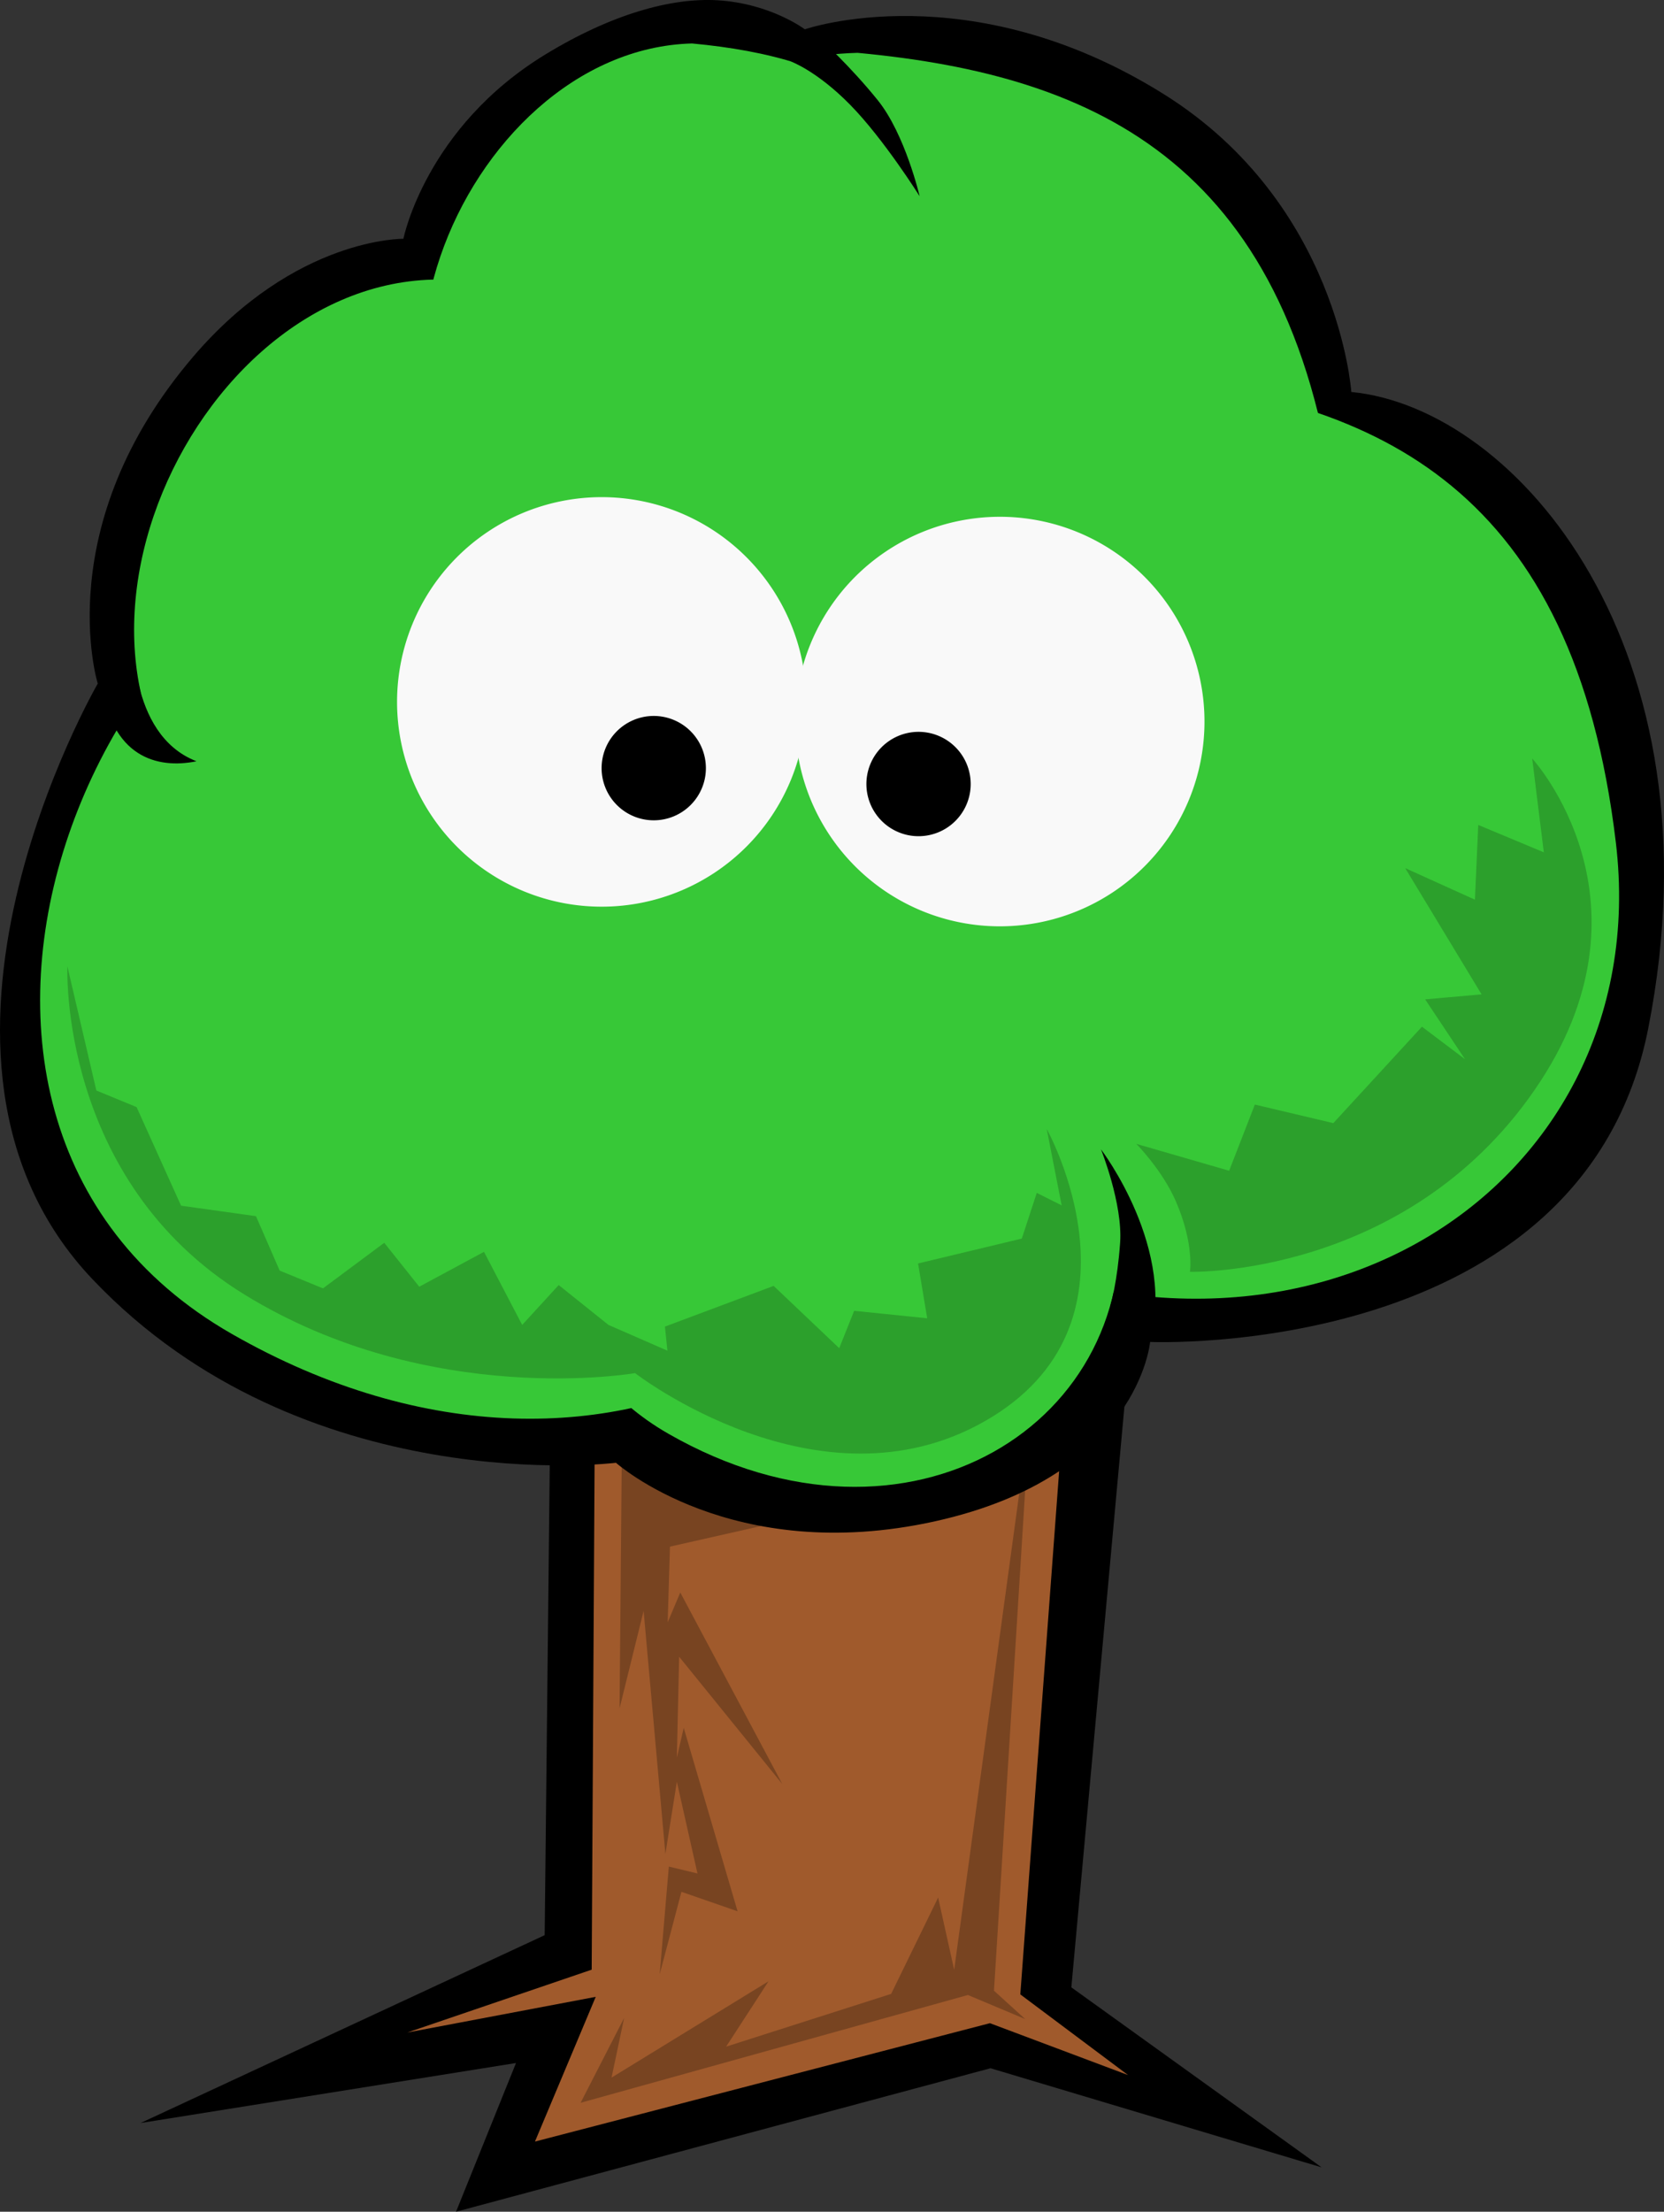 <?xml version="1.0" encoding="UTF-8" standalone="no"?>
<!-- Created with Inkscape (http://www.inkscape.org/) -->

<svg
   width="93.777mm"
   height="124.558mm"
   viewBox="0 0 93.777 124.558"
   version="1.1"
   id="svg1"
   xmlns="http://www.w3.org/2000/svg"
   xmlns:svg="http://www.w3.org/2000/svg">
  <rect x="0" y="0" width="93.777" height="124.558" fill="#333333" stroke="none"/>
  <defs
     id="defs1" />
  <g
     id="layer1"
     transform="translate(-59.628,-115.934)">
    <path
       style="fill:#000000;stroke:none;stroke-width:5.365;stroke-linecap:round;paint-order:stroke fill markers"
       d="m 90.765,184.07 -0.441,40.847 -22.774,10.579 21.158,-3.379 -3.379,8.375 30.121,-8.081 18.66,5.583 -14.105,-10.138 4.702,-51.426 z"
       id="path8" />
    <path
       style="fill:#a05a2c;stroke:none;stroke-width:4.716;stroke-linecap:round;paint-order:stroke fill markers"
       d="m 93.24,180.18 -0.267,46.68 -10.389,3.539 10.617,-2.009 -3.425,8.151 25.64,-6.667 7.786,2.922 -6.073,-4.544 3.881,-52.263 z"
       id="path9" />
    <path
       style="fill:#784421;stroke:none;stroke-width:4.716;stroke-linecap:round;paint-order:stroke fill markers"
       d="m 94.802,229.578 -2.454,4.779 21.828,-6.07 3.229,1.356 -1.76,-1.598 2.019,-32.37 -4.262,31.192 -0.904,-4.068 -2.648,5.425 -9.299,2.971 2.389,-3.681 -8.847,5.425 z"
       id="path12" />
    <path
       style="fill:#784421;stroke:none;stroke-width:4.716;stroke-linecap:round;paint-order:stroke fill markers"
       d="m 94.673,197.547 -0.129,14.595 1.356,-5.489 1.227,13.691 0.646,-4.068 1.162,5.166 -1.614,-0.387 -0.517,6.07 1.227,-4.65 3.164,1.098 -3.035,-10.333 -0.387,1.679 0.129,-5.683 5.812,7.168 -5.748,-10.785 -0.71,1.679 0.129,-4.262 9.429,-2.131 -3.487,-1.098 z"
       id="path10" />
    <path
       style="fill:#000000;stroke:none;stroke-width:4.759;stroke-linecap:round;paint-order:stroke fill markers"
       d="m 82.362,129.382 c 0,0 -6.087,-0.095 -11.842,6.635 -8.159,9.542 -5.382,18.415 -5.382,18.415 0,0 -12.192,21.005 -0.304,33.538 11.888,12.533 29.508,10.344 29.508,10.344 0,0 6.513,5.837 17.982,3.295 11.469,-2.541 12.12,-10.1 12.12,-10.1 0,0 24.392,1.047 28.074,-17.664 4.196,-21.321 -7.352,-34.923 -16.735,-35.836 0,0 -0.705,-10.599 -10.556,-16.765 -10.98,-6.873 -20.241,-3.659 -20.241,-3.659 0,0 -1.938,-1.462 -4.932,-1.636 -2.59,-0.151 -5.959,0.778 -9.688,3.05 -6.758,4.116 -8.004,10.383 -8.004,10.383 z"
       id="path7" />
    <path
       style="fill:#37c837;stroke:none;stroke-width:4.716;stroke-linecap:round;paint-order:stroke fill markers"
       d="m 107.95,118.91 c -20.823,0.548 -35.253,34.887 -13.517,47.308 21.736,12.421 42.924,-1.096 40.55,-21.006 -2.375,-19.91 -13.334,-25.024 -27.033,-26.303 z"
       id="path1" />
    <path
       style="fill:#37c837;stroke:none;stroke-width:4.716;stroke-linecap:round;paint-order:stroke fill markers"
       d="m 86.214,143.751 c -20.823,0.548 -35.253,34.887 -13.517,47.308 21.736,12.421 42.924,-1.096 40.55,-21.006 -2.375,-19.91 -13.334,-25.024 -27.033,-26.303 z"
       id="path2" />
    <path
       style="fill:#37c837;stroke:none;stroke-width:3.262;stroke-linecap:round;paint-order:stroke fill markers"
       d="M 84.011,131.68 C 69.608,132.059 59.627,155.811 74.662,164.402 89.696,172.993 104.352,163.644 102.709,149.873 101.067,136.102 93.487,132.564 84.011,131.68 Z"
       id="path3" />
    <path
       style="fill:#37c837;stroke:none;stroke-width:4.699;stroke-linecap:round;paint-order:stroke fill markers"
       d="m 123.755,137.177 c -20.749,0.546 -35.128,34.764 -13.469,47.14 21.659,12.377 42.772,-1.092 40.406,-20.931 -2.366,-19.839 -13.287,-24.935 -26.937,-26.209 z"
       id="path4" />
    <path
       style="fill:#37c837;stroke:none;stroke-width:2.944;stroke-linecap:round;paint-order:stroke fill markers"
       d="m 105.753,167.152 c -13.001,0.342 -22.01,21.782 -8.439,29.537 13.571,7.755 26.8,-0.684 25.317,-13.115 -1.483,-12.43 -8.325,-15.624 -16.878,-16.422 z"
       id="path5" />
    <path
       style="fill:#37c837;stroke:none;stroke-width:2.944;stroke-linecap:round;paint-order:stroke fill markers"
       d="m 98.63,118.382 c -13.001,0.342 -22.01,21.782 -8.439,29.537 13.571,7.755 26.8,-0.684 25.317,-13.115 -1.483,-12.43 -8.325,-15.624 -16.878,-16.422 z"
       id="path6" />
    <path
       id="path3-3"
       style="fill:#f9f9f9;stroke-width:4.963;stroke-linecap:round;stroke-linejoin:round;paint-order:stroke fill markers"
       d="m 127.294,158.783 a 11.533,11.533 0 0 1 -13.531,9.105 11.533,11.533 0 0 1 -9.105,-13.531 11.533,11.533 0 0 1 13.531,-9.105 11.533,11.533 0 0 1 9.105,13.531 z" />
    <path
       id="circle3"
       style="fill:#f9f9f9;stroke-width:4.963;stroke-linecap:round;stroke-linejoin:round;paint-order:stroke fill markers"
       d="m 104.855,157.677 a 11.533,11.533 0 0 1 -13.531,9.105 11.533,11.533 0 0 1 -9.105,-13.531 11.533,11.533 0 0 1 13.531,-9.105 11.533,11.533 0 0 1 9.105,13.531 z" />
    <path
       id="path4-1"
       style="stroke-width:4.18;stroke-linecap:round;stroke-linejoin:round;paint-order:stroke fill markers"
       d="m 99.355,159.757 a 2.939,2.939 0 0 1 -3.448,2.32 2.939,2.939 0 0 1 -2.32,-3.448 2.939,2.939 0 0 1 3.448,-2.32 2.939,2.939 0 0 1 2.32,3.448 z" />
    <path
       id="circle4"
       style="stroke-width:4.18;stroke-linecap:round;stroke-linejoin:round;paint-order:stroke fill markers"
       d="m 114.278,160.652 a 2.939,2.939 0 0 1 -3.448,2.32 2.939,2.939 0 0 1 -2.32,-3.448 2.939,2.939 0 0 1 3.448,-2.32 2.939,2.939 0 0 1 2.32,3.448 z" />
    <path
       style="fill:#000000;stroke:none;stroke-width:4.716;stroke-linecap:round;paint-order:stroke fill markers"
       d="m 122.22,189.415 c 0,0 0.381,-1.303 0.534,-3.492 0.153,-2.189 -1.077,-5.259 -1.077,-5.259 0,0 4.356,5.692 2.689,11.057 -1.667,5.366 -1.872,0.32 -1.872,0.32 z"
       id="path14" />
    <path
       style="fill:#000000;stroke:none;stroke-width:4.716;stroke-linecap:round;paint-order:stroke fill markers"
       d="m 67.151,151.348 c 0,0 -0.387,5.941 3.552,7.459 -2.248,0.456 -4.82,-0.257 -5.36,-4.456 -0.998,-7.758 1.808,-3.003 1.808,-3.003 z"
       id="path15" />
    <path
       style="fill:#000000;stroke:none;stroke-width:4.716;stroke-linecap:round;paint-order:stroke fill markers"
       d="m 104.157,119.379 c 0,0 1.473,0.514 3.376,2.449 1.904,1.934 3.922,5.156 3.922,5.156 0,0 -0.812,-3.488 -2.362,-5.409 -1.55,-1.921 -3.21,-3.422 -3.21,-3.422 z"
       id="path16" />
    <path
       style="fill:#2ca02c;stroke:none;stroke-width:4.716;stroke-linecap:round;paint-order:stroke fill markers"
       d="m 123.666,180.353 5.232,1.515 1.449,-3.727 4.422,1.044 4.995,-5.43 2.424,1.828 -2.245,-3.368 3.181,-0.281 -4.303,-7.109 3.929,1.777 0.187,-4.21 3.695,1.543 -0.655,-5.285 c 0,0 7.437,8.092 0.14,18.662 -7.296,10.571 -19.428,10.248 -19.428,10.248 0,0 0.245,-1.559 -0.78,-3.94 -0.767,-1.782 -2.243,-3.267 -2.243,-3.267 z"
       id="path20" />
    <path
       style="fill:#2ca02c;stroke:none;stroke-width:4.716;stroke-linecap:round;paint-order:stroke fill markers"
       d="m 63.423,170.344 1.635,7.005 2.267,0.933 2.507,5.553 4.222,0.59 1.335,3.065 2.441,1.001 3.453,-2.566 1.973,2.473 3.648,-1.964 2.152,4.116 2.058,-2.245 2.806,2.245 3.321,1.45 -0.14,-1.356 6.127,-2.292 3.695,3.508 0.842,-2.105 4.116,0.421 -0.514,-3.087 5.847,-1.403 0.842,-2.572 1.403,0.702 -0.842,-4.303 c 0,0 6.139,10.995 -3.514,16.473 -9.335,5.298 -19.685,-2.722 -19.685,-2.722 0,0 -11.557,2.017 -22.034,-4.437 -10.477,-6.455 -9.958,-18.481 -9.958,-18.481 z"
       id="path21" />
  </g>
</svg>
